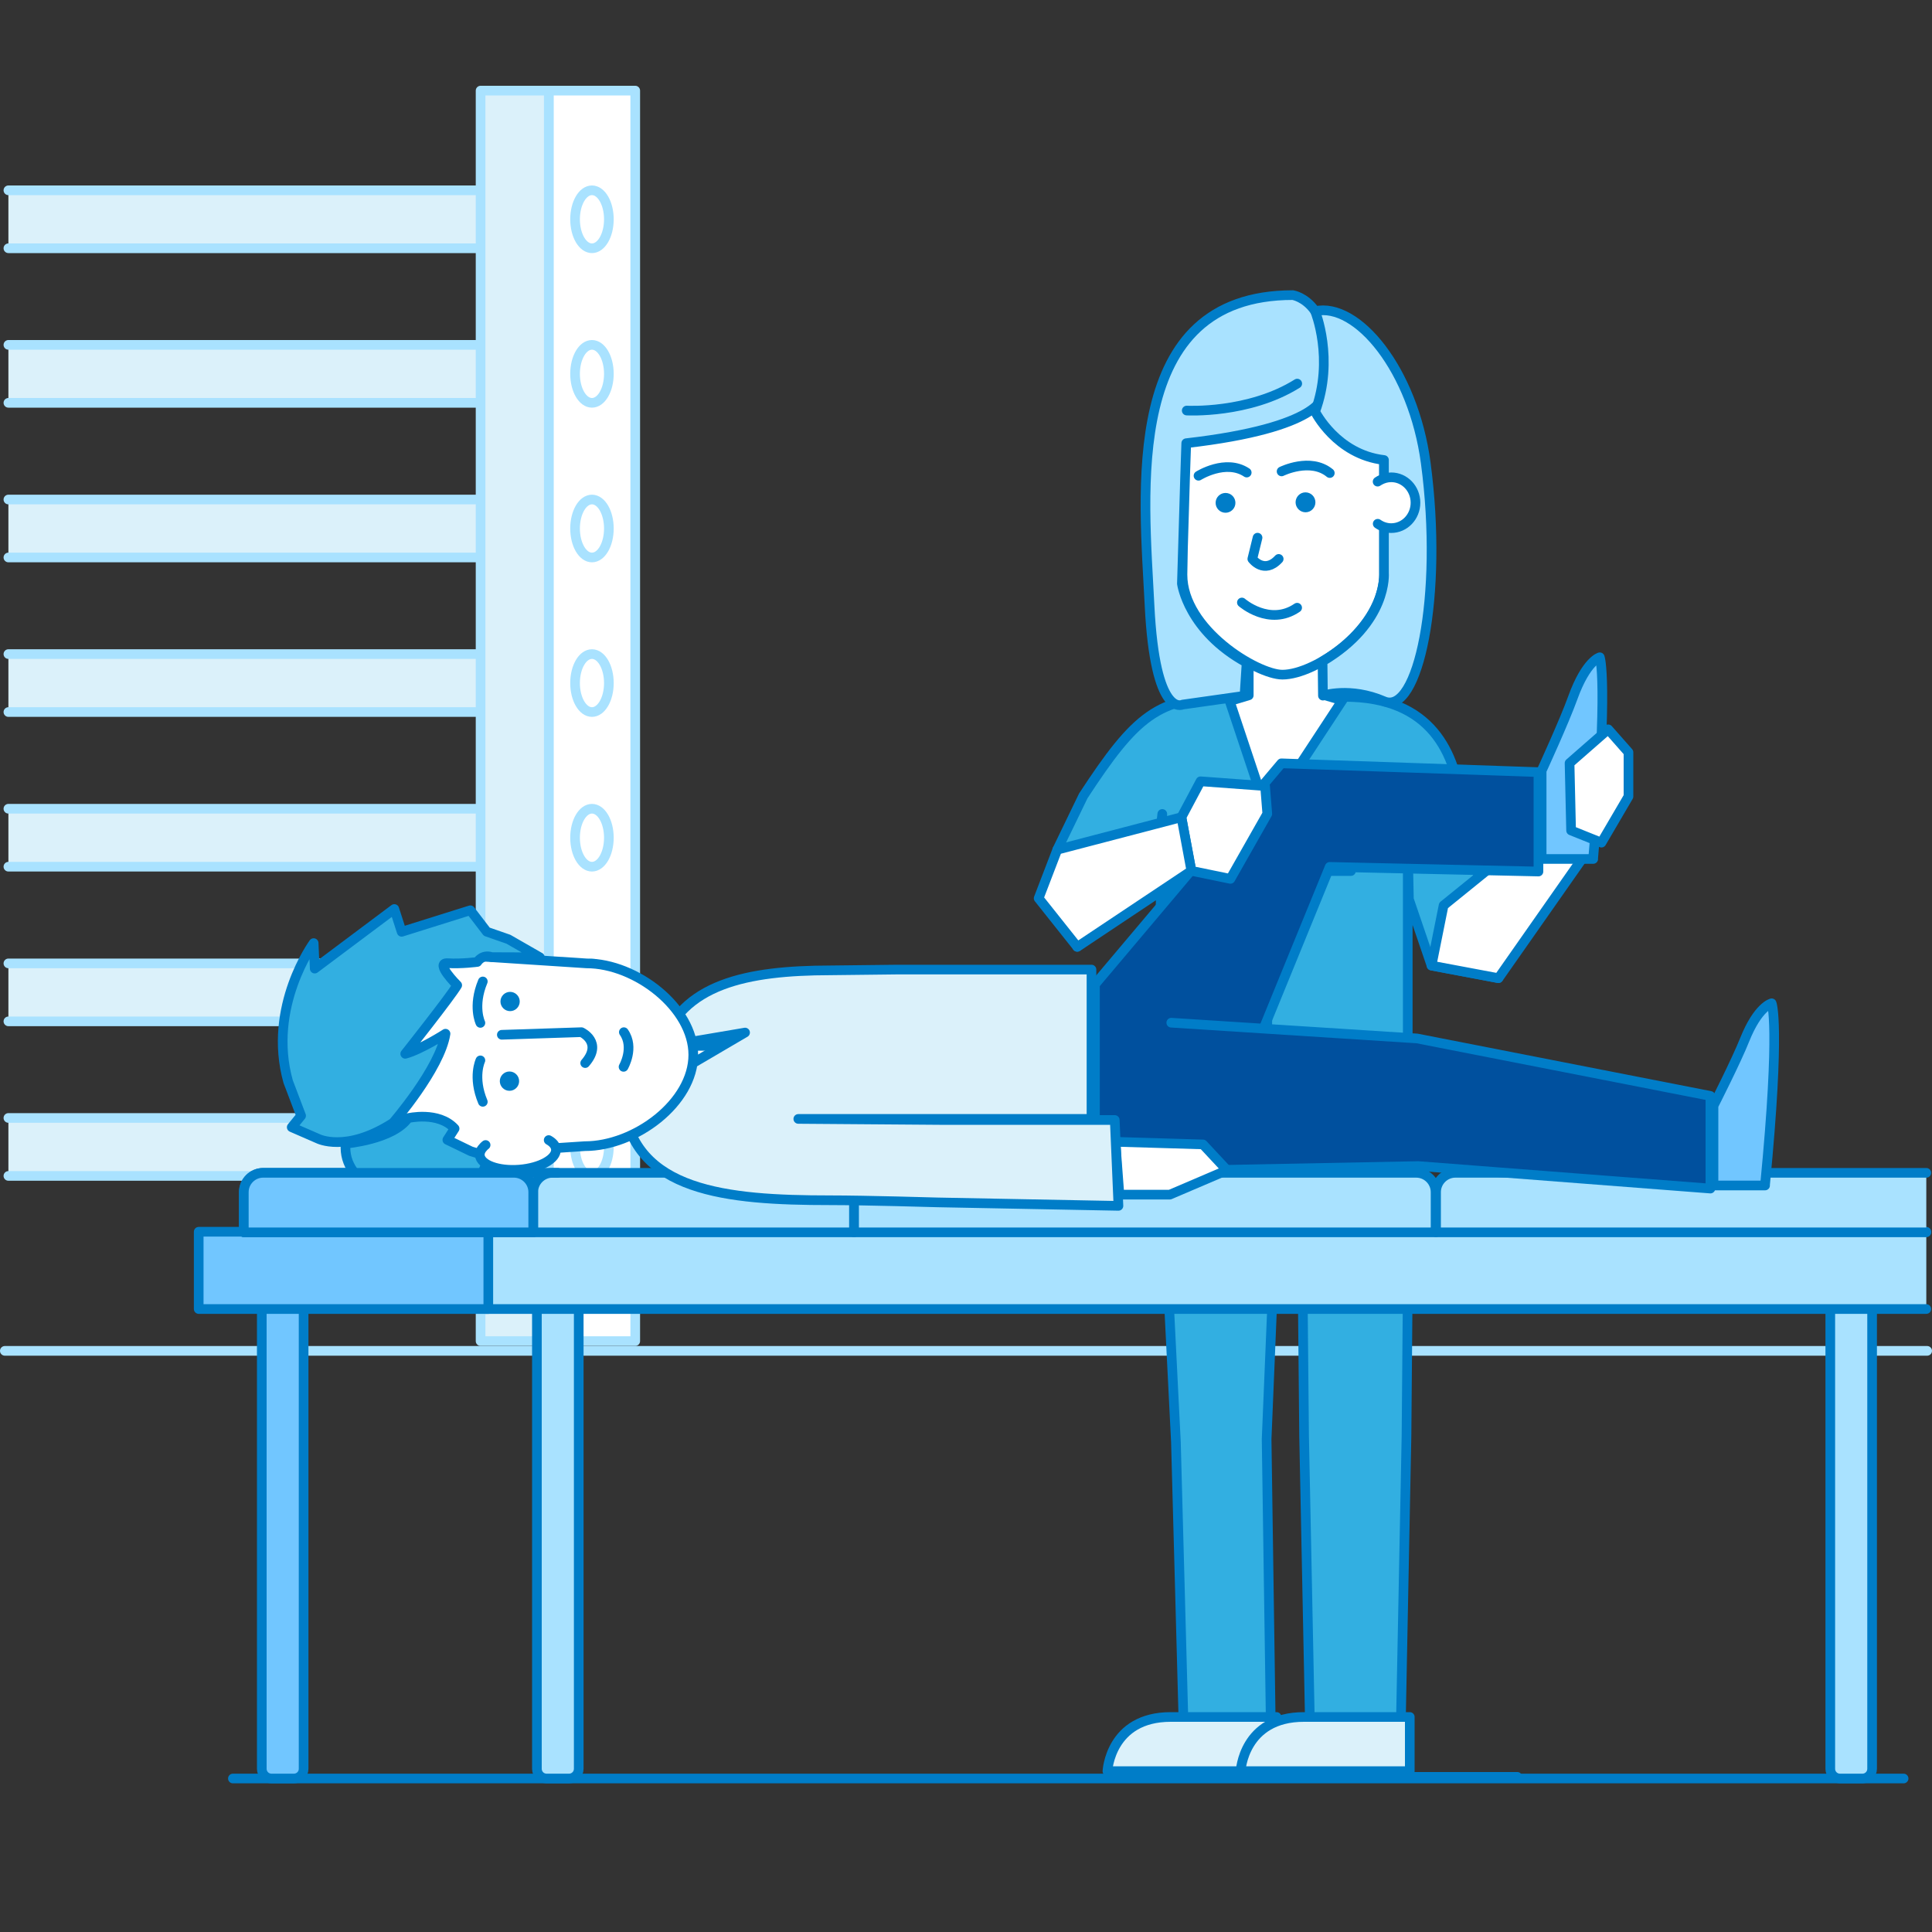 <?xml version="1.0" encoding="UTF-8"?><svg id="_32" xmlns="http://www.w3.org/2000/svg" viewBox="0 0 200 200"><rect x="0" y="0" width="200" height="200" fill="#333333" stroke="none"/><defs><style>.cls-1,.cls-2{stroke-linecap:round;stroke-linejoin:round;}.cls-1,.cls-2,.cls-3{fill:none;}.cls-1,.cls-3{stroke:#007dc8;}.cls-2{stroke:#a9e2ff;}.cls-4{fill:#00509e;}.cls-5{fill:#007dc8;}.cls-6{fill:#fff;}.cls-7{fill:#71c6ff;}.cls-8{fill:#a9e2ff;}.cls-9{fill:#dbf1fa;}.cls-10{fill:#32afe1;}.cls-3{stroke-miterlimit:10;}</style></defs><rect class="cls-6" x="56.8" y="9.38" width="8.96" height="129.45"/><rect class="cls-2" x="56.8" y="9.38" width="8.96" height="129.45"/><polyline class="cls-9" points=".87 25.7 53.42 25.7 53.42 19.7 .87 19.7"/><polyline class="cls-2" points=".87 25.7 53.42 25.7 53.42 19.7 .87 19.7"/><path class="cls-6" d="m59.53,22.7c0,1.66.78,3,1.75,3s1.75-1.34,1.75-3-.78-3-1.75-3-1.75,1.34-1.75,3"/><path class="cls-2" d="m59.53,22.7c0,1.66.78,3,1.75,3s1.75-1.34,1.75-3-.78-3-1.75-3-1.75,1.34-1.75,3Z"/><polyline class="cls-9" points=".87 41.7 53.42 41.7 53.42 35.7 .87 35.7"/><polyline class="cls-2" points=".87 41.7 53.42 41.7 53.42 35.7 .87 35.7"/><path class="cls-6" d="m59.53,38.7c0,1.66.78,3,1.75,3s1.75-1.34,1.75-3-.78-3-1.75-3-1.75,1.34-1.75,3"/><path class="cls-2" d="m59.53,38.7c0,1.66.78,3,1.75,3s1.75-1.34,1.75-3-.78-3-1.75-3-1.75,1.34-1.75,3Z"/><polyline class="cls-9" points=".87 57.71 53.42 57.71 53.42 51.71 .87 51.71"/><polyline class="cls-2" points=".87 57.71 53.42 57.71 53.42 51.71 .87 51.71"/><path class="cls-6" d="m59.53,54.71c0,1.66.78,3,1.75,3s1.75-1.34,1.75-3-.78-3-1.75-3-1.75,1.34-1.75,3"/><path class="cls-2" d="m59.53,54.71c0,1.66.78,3,1.75,3s1.75-1.34,1.75-3-.78-3-1.75-3-1.75,1.34-1.75,3Z"/><polyline class="cls-9" points=".87 73.71 53.42 73.71 53.42 67.71 .87 67.71"/><polyline class="cls-2" points=".87 73.71 53.42 73.71 53.42 67.71 .87 67.71"/><path class="cls-6" d="m59.53,70.71c0,1.66.78,3,1.75,3s1.75-1.34,1.75-3-.78-3-1.75-3-1.75,1.34-1.75,3"/><path class="cls-2" d="m59.53,70.71c0,1.66.78,3,1.75,3s1.75-1.34,1.75-3-.78-3-1.75-3-1.75,1.34-1.75,3Z"/><polyline class="cls-9" points=".87 89.72 53.42 89.72 53.42 83.72 .87 83.72"/><polyline class="cls-2" points=".87 89.72 53.42 89.72 53.42 83.72 .87 83.72"/><path class="cls-6" d="m59.53,86.72c0,1.66.78,3,1.75,3s1.75-1.34,1.75-3-.78-3-1.75-3-1.75,1.34-1.75,3"/><path class="cls-2" d="m59.53,86.72c0,1.66.78,3,1.75,3s1.75-1.34,1.75-3-.78-3-1.75-3-1.75,1.34-1.75,3Z"/><polyline class="cls-9" points=".87 105.73 53.42 105.73 53.42 99.73 .87 99.73"/><polyline class="cls-2" points=".87 105.73 53.42 105.73 53.42 99.73 .87 99.73"/><path class="cls-6" d="m59.53,102.73c0,1.66.78,3,1.75,3s1.75-1.34,1.75-3-.78-3-1.75-3-1.75,1.34-1.75,3"/><path class="cls-2" d="m59.53,102.73c0,1.66.78,3,1.75,3s1.75-1.34,1.75-3-.78-3-1.75-3-1.75,1.34-1.75,3Z"/><polyline class="cls-9" points=".87 121.73 53.42 121.73 53.42 115.73 .87 115.73"/><polyline class="cls-2" points=".87 121.73 53.42 121.73 53.42 115.73 .87 115.73"/><path class="cls-6" d="m59.53,118.73c0,1.66.78,3,1.75,3s1.75-1.34,1.75-3-.78-3-1.75-3-1.75,1.34-1.75,3"/><path class="cls-2" d="m59.53,118.73c0,1.66.78,3,1.75,3s1.75-1.34,1.75-3-.78-3-1.75-3-1.75,1.34-1.75,3Z"/><rect class="cls-9" x="49.75" y="9.38" width="7.06" height="129.45"/><rect class="cls-2" x="49.75" y="9.38" width="7.06" height="129.45"/><line class="cls-2" x1=".5" y1="139.84" x2="199.5" y2="139.84"/><line class="cls-2" x1="42.16" y1="101.57" x2="42.16" y2="114.44"/><line class="cls-1" x1="116.38" y1="183.94" x2="157.07" y2="183.94"/><polygon class="cls-6" points="137.1 71.96 137.1 67.61 129.27 67.61 129.27 71.98 123.17 73.81 123.17 118.36 143.36 118.36 143.36 73.81 137.1 71.96"/><polygon class="cls-1" points="137.1 71.96 137.1 67.61 129.27 67.61 129.27 71.98 123.17 73.81 123.17 118.36 143.36 118.36 143.36 73.81 137.1 71.96"/><path class="cls-9" d="m125.26,183.35h-10.62s.27-5.61,6.55-5.61h10.96v5.61s-6.88,0-6.88,0Z"/><path class="cls-1" d="m125.26,183.35h-10.62s.27-5.61,6.55-5.61h10.96v5.61s-6.88,0-6.88,0Z"/><path class="cls-9" d="m139.05,183.35h-10.62s.27-5.61,6.55-5.61h10.96v5.61s-6.88,0-6.88,0Z"/><path class="cls-1" d="m139.05,183.35h-10.62s.27-5.61,6.55-5.61h10.96v5.61s-6.88,0-6.88,0Z"/><polygon class="cls-10" points="145.03 177.74 135.59 177.74 135 148.67 134.79 126.82 132.04 126.82 131.12 148.98 131.54 177.74 122.5 177.74 121.73 149.28 120.17 118.17 145.86 118.17 145.6 148.67 145.03 177.74"/><polygon class="cls-1" points="145.03 177.74 135.59 177.74 135 148.67 134.79 126.82 132.04 126.82 131.12 148.98 131.54 177.74 122.5 177.74 121.73 149.28 120.17 118.17 145.86 118.17 145.6 148.67 145.03 177.74"/><path class="cls-10" d="m127.15,72.14l4.04,12.11v38.6h-11.58l.71-38.59-.8,7-.95,1.72-7.06,5.03-2.06-10.06,2.69-5.56c5.42-8.29,7.77-10.25,15.01-10.25"/><path class="cls-1" d="m127.15,72.14l4.04,12.11v38.6h-11.58l.71-38.59-.8,7-.95,1.72-7.06,5.03-2.06-10.06,2.69-5.56c5.42-8.29,7.77-10.25,15.01-10.25Z"/><path class="cls-10" d="m139.19,72.14l-8,12.19v38.52h14.54v-35.51l.12,5.75,2.34,6.86,6.92,1.31-1.72-9.12-2.1-8.53c-.57-5.67-3.12-11.47-12.1-11.47"/><path class="cls-1" d="m139.19,72.14l-8,12.19v38.52h14.54v-35.51l.12,5.75,2.34,6.86,6.92,1.31-1.72-9.12-2.1-8.53c-.57-5.67-3.12-11.47-12.1-11.47Z"/><line class="cls-1" x1="133.26" y1="90.17" x2="139.85" y2="90.17"/><line class="cls-1" x1="119.91" y1="111.05" x2="125.51" y2="111.05"/><line class="cls-1" x1="137.18" y1="111.05" x2="145.44" y2="111.05"/><path class="cls-6" d="m132.75,69.84h0c-2.6,0-10.34-4.65-10.34-10.34v-16.93c0-5.16,4.22-9.38,9.38-9.38h2.11c5.16,0,9.38,4.22,9.38,9.38v16.75c0,5.79-7.13,10.52-10.52,10.52"/><path class="cls-1" d="m132.75,69.84h0c-2.6,0-10.34-4.65-10.34-10.34v-16.93c0-5.16,4.22-9.38,9.38-9.38h2.11c5.16,0,9.38,4.22,9.38,9.38v16.75c0,5.79-7.13,10.52-10.52,10.52Z"/><path class="cls-1" d="m132.37,57.86c-1.51,1.64-2.73,0-2.73,0l.54-2.2"/><path class="cls-8" d="m136.95,40.97s-.08,3.3-14.15,4.91l-.12,3.54-.33,11s.65,4.87,6.7,8.17l-.22,3.44-6.42.91s-2.83,1.46-3.41-10.26c-.58-11.71-2.88-32.13,14.83-32.13,0,0,4.96.72,3.13,10.42"/><path class="cls-1" d="m136.95,40.97s-.08,3.3-14.15,4.91l-.12,3.54-.33,11s.65,4.87,6.7,8.17l-.22,3.44-6.42.91s-2.83,1.46-3.41-10.26c-.58-11.71-2.88-32.13,14.83-32.13,0,0,4.96.72,3.13,10.42Z"/><path class="cls-8" d="m136.14,42.61s2.2,4.44,7.13,5.01v11.69s.45,5.12-6.36,9.15l.04,3.55s2.8-.94,6.32.58c3.51,1.52,6.17-10.84,4.32-24.68-1.29-9.62-7.09-16.67-11.45-15.7,0,0,2.03,4.95,0,10.4"/><path class="cls-1" d="m136.14,42.61s2.2,4.44,7.13,5.01v11.69s.45,5.12-6.36,9.15l.04,3.55s2.8-.94,6.32.58c3.51,1.52,6.17-10.84,4.32-24.68-1.29-9.62-7.09-16.67-11.45-15.7,0,0,2.03,4.95,0,10.4Z"/><path class="cls-6" d="m142.61,49.86c.07-.05.14-.09.21-.13.36-.2.76-.32,1.2-.32,1.39,0,2.51,1.18,2.51,2.63s-1.12,2.63-2.51,2.63c-.52,0-1-.17-1.4-.45"/><path class="cls-1" d="m142.61,49.86c.07-.05.14-.09.21-.13.36-.2.76-.32,1.2-.32,1.39,0,2.51,1.18,2.51,2.63s-1.12,2.63-2.51,2.63c-.52,0-1-.17-1.4-.45"/><path class="cls-1" d="m132.67,48.8s2.98-1.48,4.99.17"/><path class="cls-1" d="m129.06,48.92c-2.17-1.45-4.99.33-4.99.33"/><path class="cls-1" d="m128.56,62.37s2.86,2.5,5.72.54"/><path class="cls-1" d="m122.85,42.5s6.41.36,11.44-2.79"/><path class="cls-5" d="m127.59,51.33c.4.4.4,1.05,0,1.45-.4.4-1.05.4-1.45,0-.4-.4-.4-1.05,0-1.45.4-.4,1.05-.4,1.45,0"/><path class="cls-5" d="m135.55,52.95c-.52.22-1.12-.02-1.35-.55-.22-.52.02-1.12.54-1.35.52-.22,1.13.02,1.35.55.22.52-.02,1.12-.54,1.35"/><polygon class="cls-6" points="149.44 93.73 163.83 82.08 166.47 85.06 155.12 101.26 148.19 99.96 149.44 93.73"/><polygon class="cls-1" points="149.44 93.73 163.83 82.08 166.47 85.06 155.12 101.26 148.19 99.96 149.44 93.73"/><line class="cls-1" x1="197.06" y1="184.11" x2="24.11" y2="184.11"/><path class="cls-7" d="m28.1,184.11h2.33c.55,0,1-.45,1-1v-49.31h-4.27s-.06.03-.06.06v49.25c0,.55.45,1,1,1"/><path class="cls-3" d="m28.1,184.11h2.33c.55,0,1-.45,1-1v-49.31h-4.27s-.06.03-.06.06v49.25c0,.55.45,1,1,1Z"/><path class="cls-8" d="m190.47,184.11h2.33c.55,0,1-.45,1-1v-49.31h-4.27s-.06.03-.06.06v49.25c0,.55.45,1,1,1"/><path class="cls-3" d="m190.47,184.11h2.33c.55,0,1-.45,1-1v-49.31h-4.27s-.06.03-.06.06v49.25c0,.55.45,1,1,1Z"/><path class="cls-8" d="m56.58,184.11h2.33c.55,0,1-.45,1-1v-49.31h-4.27s-.06.03-.06.06v49.25c0,.55.45,1,1,1"/><path class="cls-3" d="m56.58,184.11h2.33c.55,0,1-.45,1-1v-49.31h-4.27s-.06.03-.06.06v49.25c0,.55.45,1,1,1Z"/><polyline class="cls-8" points="199.41 127.51 50.29 127.51 50.29 135.51 199.41 135.51"/><polyline class="cls-1" points="199.41 127.51 50.29 127.51 50.29 135.51 199.41 135.51"/><rect class="cls-7" x="20.57" y="127.51" width="29.98" height="8"/><rect class="cls-1" x="20.57" y="127.51" width="29.98" height="8"/><path class="cls-8" d="m199.41,127.57h-50.75v-4.16c0-1.1.9-2,2-2h48.75"/><path class="cls-1" d="m199.41,127.57h-50.75v-4.16c0-1.1.9-2,2-2h48.75"/><path class="cls-8" d="m88.4,127.57v-4.16c0-1.1.9-2,2-2h56.21c1.1,0,2,.9,2,2v4.16h-60.21Z"/><path class="cls-1" d="m88.4,127.57v-4.16c0-1.1.9-2,2-2h56.21c1.1,0,2,.9,2,2v4.16h-60.21Z"/><path class="cls-8" d="m25.24,127.57v-4.16c0-1.1.9-2,2-2h25.96c1.1,0,2,.9,2,2v4.16h-29.96Z"/><path class="cls-1" d="m25.24,127.57v-4.16c0-1.1.9-2,2-2h25.96c1.1,0,2,.9,2,2v4.16h-29.96Z"/><path class="cls-8" d="m55.2,127.57v-4.16c0-1.1.9-2,2-2h29.2c1.1,0,2,.9,2,2v4.16h-33.2Z"/><path class="cls-1" d="m55.2,127.57v-4.16c0-1.1.9-2,2-2h29.2c1.1,0,2,.9,2,2v4.16h-33.2Z"/><line class="cls-1" x1="51.39" y1="121.41" x2="57.74" y2="121.41"/><polyline class="cls-4" points="128.84 111.29 137.65 89.74 159.26 90.22 159.26 79.93 132.65 79.02 113.35 101.9"/><polyline class="cls-1" points="128.84 111.29 137.65 89.74 159.26 90.22 159.26 79.93 132.65 79.02 113.35 101.9"/><path class="cls-7" d="m164.93,88.92h-5.34v-9.14s2.36-5.13,3.23-7.56c1.39-3.84,2.79-4.18,2.79-4.18,0,0,.93,2.4-.69,20.87"/><path class="cls-1" d="m164.93,88.92h-5.34v-9.14s2.36-5.13,3.23-7.56c1.39-3.84,2.79-4.18,2.79-4.18,0,0,.93,2.4-.69,20.87Z"/><polyline class="cls-4" points="113.35 101.9 113.35 121.36 146.82 120.71 177.06 123.04 177.06 113.45 146.69 107.5 121.25 105.87"/><polyline class="cls-1" points="113.35 101.9 113.35 121.36 146.82 120.71 177.06 123.04 177.06 113.45 146.69 107.5 121.25 105.87"/><path class="cls-7" d="m182.72,122.72h-5.34v-8.26s2.36-4.64,3.23-6.83c1.39-3.47,2.79-3.77,2.79-3.77,0,0,.93,2.17-.69,18.86"/><path class="cls-1" d="m182.72,122.72h-5.34v-8.26s2.36-4.64,3.23-6.83c1.39-3.47,2.79-3.77,2.79-3.77,0,0,.93,2.17-.69,18.86Z"/><path class="cls-6" d="m75.97,115.59s2.36-.41,2.36-3.66-2.36-3.66-2.36-3.66h-10.75v7.33h10.75Z"/><path class="cls-1" d="m75.97,115.59s2.36-.41,2.36-3.66-2.36-3.66-2.36-3.66h-10.75v7.33h10.75Z"/><polygon class="cls-6" points="115.47 118.2 124.53 118.47 127.02 121.14 121.1 123.67 115.88 123.67 115.47 118.2"/><polygon class="cls-1" points="115.47 118.2 124.53 118.47 127.02 121.14 121.1 123.67 115.88 123.67 115.47 118.2"/><path class="cls-9" d="m85.93,100.45c-8.59.02-15.38,1.39-17.51,7.92l8.71-1.48-12.59,7.38c1.06,9.06,10.62,9.98,21.38,9.98,3.7,0,11.11.22,11.11.22l18.75.36-.38-8.89h-18.16l-14.6-.11h30.35v-15.46h-20.12s-6.95.08-6.95.08Z"/><path class="cls-1" d="m85.93,100.45c-8.59.02-15.38,1.39-17.51,7.92l8.71-1.48-12.59,7.38c1.06,9.06,10.62,9.98,21.38,9.98,3.7,0,11.11.22,11.11.22l18.75.36-.38-8.89h-18.16l-14.6-.11h30.35v-15.46h-20.12s-6.95.08-6.95.08Z"/><path class="cls-6" d="m71.77,109.19h0c0-4.85-5.91-9.46-11.04-9.46l-15.34-1c-5.46,0-9.94,4.23-9.94,9.4v2.12c0,5.17,4.47,9.4,9.94,9.4l15.15-1c5.23,0,11.23-4.51,11.23-9.46"/><path class="cls-1" d="m71.77,109.19h0c0-4.85-5.91-9.46-11.04-9.46l-15.34-1c-5.46,0-9.94,4.23-9.94,9.4v2.12c0,5.17,4.47,9.4,9.94,9.4l15.15-1c5.23,0,11.23-4.51,11.23-9.46Z"/><path class="cls-5" d="m52.1,104.38c.39.39,1.02.39,1.41,0,.39-.39.39-1.02,0-1.41-.39-.39-1.02-.39-1.41,0-.39.39-.39,1.02,0,1.41"/><path class="cls-5" d="m52.74,112.92c.55,0,1-.45,1-1s-.45-1-1-1-1,.45-1,1,.45,1,1,1"/><path class="cls-1" d="m64.58,106.85c1.12,1.6-.03,3.59-.03,3.59"/><path class="cls-1" d="m60.58,110.05c1.87-2.16-.39-3.2-.39-3.2l-8.24.27"/><path class="cls-1" d="m49.98,101.6c-1.08,2.58-.25,4.29-.25,4.29"/><path class="cls-1" d="m49.98,114.06c-1.08-2.57-.25-4.29-.25-4.29"/><path class="cls-10" d="m40.65,116.28s4.91-5.65,5.47-9.27c0,0-2.59,1.66-4.17,2.08,0,0,4.72-5.96,5.38-7.1,0,0-2.4-2.38-.98-2.28,1.42.09,3.06-.13,3.06-.13,0,0,.51-.84,1.5-.5l4.98.02-3.26-1.87-2.24-.78-1.7-2.22-7.11,2.23-.76-2.36-8.24,6.17-.11-2.64s-4.82,6.58-2.64,14.34l1.34,3.53-.97,1.19,2.71,1.18s2.89,1.5,7.74-1.61"/><path class="cls-1" d="m40.65,116.28s4.91-5.65,5.47-9.27c0,0-2.59,1.66-4.17,2.08,0,0,4.72-5.96,5.38-7.1,0,0-2.4-2.38-.98-2.28,1.42.09,3.06-.13,3.06-.13,0,0,.51-.84,1.5-.5l4.98.02-3.26-1.87-2.24-.78-1.7-2.22-7.11,2.23-.76-2.36-8.24,6.17-.11-2.64s-4.82,6.58-2.64,14.34l1.34,3.53-.97,1.19,2.71,1.18s2.89,1.5,7.74-1.61Z"/><path class="cls-10" d="m42.23,115.75s3.16-.75,4.83,1.08l-.75,1.17,2.44,1.18,2.04.62s-1.15,1.53-.85,2.46c.31.93-2.69.3-2.69.3l.45,1.09-5.35-.75-.7,1.36s-6.26-1.38-5.87-5.87c0,0,4.86-.41,6.45-2.63"/><path class="cls-1" d="m42.23,115.75s3.16-.75,4.83,1.08l-.75,1.17,2.44,1.18,2.04.62s-1.15,1.53-.85,2.46c.31.93-2.69.3-2.69.3l.45,1.09-5.35-.75-.7,1.36s-6.26-1.38-5.87-5.87c0,0,4.86-.41,6.45-2.63Z"/><path class="cls-6" d="m50.27,118.53c-.07.05-.13.11-.19.17-.28.28-.43.58-.41.89.08.99,1.91,1.66,4.08,1.49,2.18-.17,3.88-1.12,3.8-2.11-.03-.37-.3-.7-.75-.95"/><path class="cls-1" d="m50.27,118.53c-.07.05-.13.11-.19.17-.28.28-.43.58-.41.89.08.99,1.91,1.66,4.08,1.49,2.18-.17,3.88-1.12,3.8-2.11-.03-.37-.3-.7-.75-.95"/><path class="cls-7" d="m25.24,127.57v-4.16c0-1.1.9-2,2-2h25.96c1.1,0,2,.9,2,2v4.16h-29.96Z"/><path class="cls-1" d="m25.24,127.57v-4.16c0-1.1.9-2,2-2h25.96c1.1,0,2,.9,2,2v4.16h-29.96Z"/><polygon class="cls-6" points="162.48 79 162.64 85.97 165.78 87.23 168.58 82.45 168.58 77.88 166.48 75.5 162.48 79"/><polygon class="cls-1" points="162.48 79 162.64 85.97 165.78 87.23 168.58 82.45 168.58 77.88 166.48 75.5 162.48 79"/><polygon class="cls-6" points="131.19 84.25 127.37 90.98 123.34 90.15 122.3 84.6 124.28 80.88 130.96 81.37 131.19 84.25"/><polygon class="cls-1" points="131.19 84.25 127.37 90.98 123.34 90.15 122.3 84.6 124.28 80.88 130.96 81.37 131.19 84.25"/><polygon class="cls-6" points="111.52 98.02 123.33 90.15 122.3 84.6 109.45 87.96 107.52 92.99 111.52 98.02"/><polygon class="cls-1" points="111.52 98.02 123.33 90.15 122.3 84.6 109.45 87.96 107.52 92.99 111.52 98.02"/></svg>